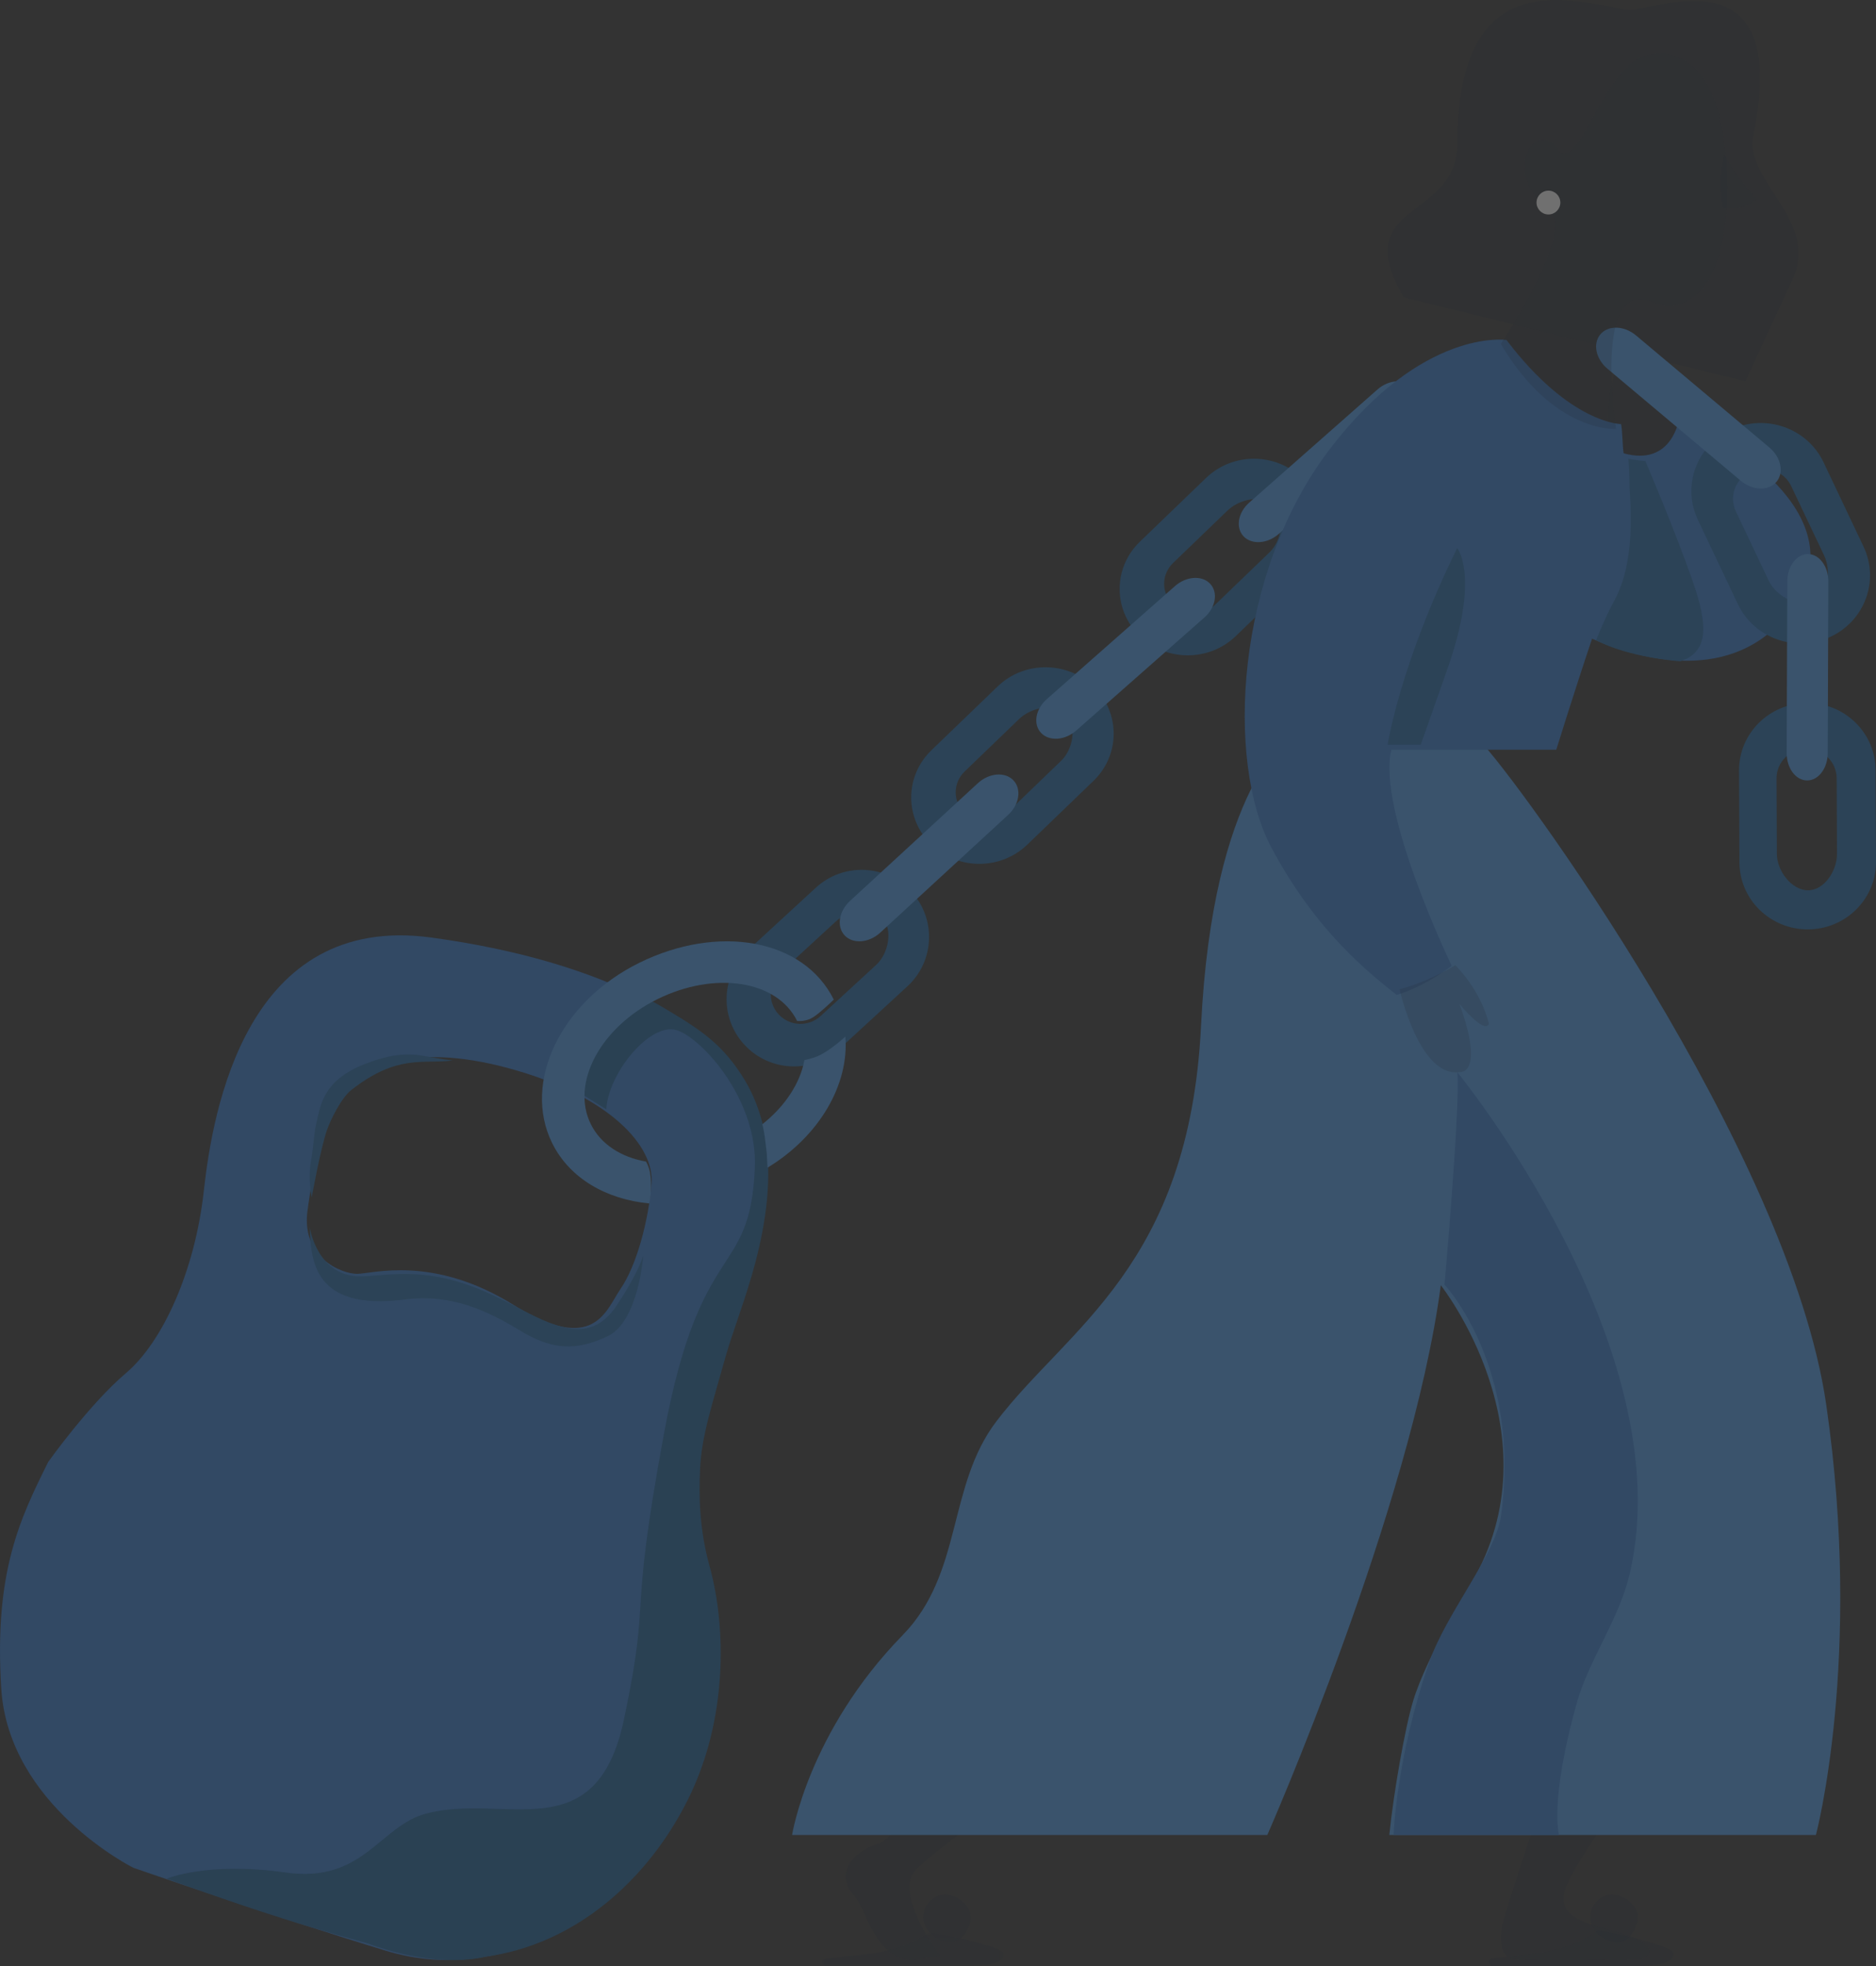 <?xml version="1.0" encoding="UTF-8"?>
<svg width="315px" height="330px" viewBox="0 0 315 330" version="1.1" xmlns="http://www.w3.org/2000/svg" xmlns:xlink="http://www.w3.org/1999/xlink">
    <rect x="0" y="0" width="315" height="330" fill="#333333" stroke="none"/>
    <!-- Generator: Sketch 61 (89581) - https://sketch.com -->
    <title>Group 68</title>
    <desc>Created with Sketch.</desc>
    <defs>
        <polygon id="path-1" points="0.011 0.298 30.563 0.298 30.563 6 0.011 6"></polygon>
    </defs>
    <g id="desktop" stroke="none" stroke-width="1" fill="none" fill-rule="evenodd" opacity="0.3">
        <g id="main-page-copy" transform="translate(-551, -1341)">
            <g id="Group-68" transform="translate(551, 1341)">
                <path d="M104.222,216.295 C101.691,220.002 99.786,227.483 86.229,219.03 C72.673,210.576 62.48,213.823 59.936,213.815 C57.391,213.808 50.237,211.072 51.722,202.62 C51.722,202.62 53.448,188.945 56.652,184.221 C59.856,179.497 68.483,174.68 85.49,179.326 C102.497,183.972 109.891,192.426 109.398,198.641 C108.906,204.858 106.908,212.361 104.222,216.295 M115.314,172.286 C115.314,172.286 103.483,161.595 72.427,157.368 C41.37,153.141 35.701,186.458 34.222,199.885 C32.744,213.311 27.321,225.246 21.159,230.467 C14.997,235.689 8.096,245.385 8.096,245.385 C3.413,254.833 -1.024,263.784 0.209,283.426 C1.441,303.068 22.391,313.511 22.391,313.511 C22.391,313.511 46.793,321.965 64.786,327.435 C82.779,332.905 96.335,322.279 96.335,322.279 C120.49,307.674 122.954,279.697 118.025,261.795 C113.096,243.893 122.954,221.019 122.954,221.019 C137.743,182.977 115.314,172.286 115.314,172.286" id="Fill-1" fill="#2E7BD8"></path>
                <path d="M28,315.339 C28,315.339 34.838,312.436 47.927,314.298 C61.017,316.16 63.672,306.55 71.488,304.428 C84.611,300.863 100.097,310.759 104.772,288.598 C109.447,266.437 105.333,273.886 111.504,240.551 C117.674,207.216 125.961,214.956 126.746,195.955 C127.215,184.568 117.917,174.319 113.656,172.924 C109.293,171.496 102.187,179.939 101.798,186.197 L96.141,182.67 C96.141,182.67 99.572,173.063 102.998,168.827 C105.504,165.729 107.757,166.966 112.201,169.607 C118.175,173.157 121.398,175.575 124.619,180.595 C128.792,187.1 130.891,196.702 126.766,212.179 C125.22,217.98 122.957,223.708 121.868,227.606 C119.544,235.923 117.774,241.076 117.546,246.715 C117.368,251.113 117.38,256.494 119.158,262.93 C121.936,272.984 122.26,288.567 115.478,302.126 C108.778,315.522 96.638,326.415 81.398,328.451 C81.398,328.451 73.952,330.66 61.765,326.216 C61.765,326.216 54.007,324.08 47.898,322.155 C38.188,319.094 28,315.339 28,315.339" id="Fill-3" fill="#14609E"></path>
                <path d="M147.144,161.932 L137.788,170.54 C135.766,172.4 132.613,172.276 130.745,170.263 C128.877,168.249 129.001,165.109 131.024,163.249 L140.379,154.64 C142.4,152.78 146.262,152.03 148.13,154.044 C149.998,156.057 149.166,160.071 147.144,161.932 M136.994,148.994 L125.639,159.442 C121.046,163.668 120.763,170.802 125.006,175.376 C129.25,179.95 136.413,180.232 141.006,176.006 L152.361,165.557 C156.954,161.332 157.237,154.198 152.993,149.624 C148.75,145.05 141.587,144.768 136.994,148.994" id="Fill-5" fill="#1A69AA"></path>
                <path d="M178.207,127.667 L169.052,136.485 C167.074,138.391 163.884,138.373 161.928,136.446 C159.971,134.519 159.989,131.411 161.968,129.505 L171.123,120.687 C173.101,118.782 176.976,117.912 178.932,119.839 C180.889,121.766 180.186,125.761 178.207,127.667 M167.509,115.221 L156.398,125.924 C151.904,130.253 151.862,137.312 156.306,141.69 C160.751,146.068 167.996,146.108 172.491,141.779 L183.602,131.076 C188.097,126.747 188.138,119.688 183.693,115.31 C179.25,110.932 172.004,110.892 167.509,115.221" id="Fill-7" fill="#1A69AA"></path>
                <path d="M213.207,92.667 L204.052,101.485 C202.074,103.391 198.884,103.373 196.927,101.446 C194.971,99.518 194.989,96.411 196.968,94.505 L206.123,85.687 C208.101,83.781 211.976,82.912 213.932,84.839 C215.889,86.766 215.186,90.761 213.207,92.667 M202.51,80.221 L191.398,90.924 C186.903,95.253 186.862,102.312 191.306,106.69 C195.75,111.068 202.996,111.108 207.491,106.779 L218.602,96.076 C223.097,91.747 223.137,84.688 218.694,80.31 C214.25,75.932 207.004,75.892 202.51,80.221" id="Fill-9" fill="#1A69AA"></path>
                <path d="M170.156,130.971 C171.562,132.438 171.171,135.036 169.283,136.774 L147.81,156.538 C145.921,158.276 143.25,158.496 141.844,157.029 C140.438,155.562 140.829,152.964 142.717,151.226 L164.19,131.463 C166.078,129.724 168.75,129.504 170.156,130.971" id="Fill-11" fill="#499EF2"></path>
                <path d="M203.197,97.982 C204.566,99.433 204.142,101.963 202.247,103.634 L180.713,122.621 C178.818,124.292 176.173,124.469 174.803,123.018 C173.433,121.567 173.859,119.037 175.752,117.367 L197.288,98.378 C199.182,96.708 201.828,96.531 203.197,97.982" id="Fill-13" fill="#499EF2"></path>
                <path d="M237.197,64.982 C238.566,66.433 238.142,68.963 236.247,70.633 L214.712,89.622 C212.818,91.292 210.173,91.469 208.803,90.018 C207.434,88.567 207.858,86.036 209.753,84.367 L231.288,65.378 C233.182,63.708 235.828,63.531 237.197,64.982" id="Fill-15" fill="#499EF2"></path>
                <path d="M293.085,64 C293.085,64 294.491,60.872 300.986,46.917 C305.612,36.98 292.817,30.397 294.401,22.741 C300.986,-9.086 276.848,2.226 273.261,1.659 C264.393,0.257 244.682,-6.733 244.682,24.223 C244.682,37.006 226.244,33.778 235.696,49.929 L293.085,64 Z" id="Fill-17" fill-opacity="0.2" fill="#091B34"></path>
                <path d="M261.582,295 C261.582,295 255.299,312.479 252.31,322.835 C252.31,322.835 250.827,328.474 254.35,328.838 C257.873,329.202 275.677,328.838 275.677,328.838 C275.677,328.838 279.076,327.565 274.626,325.382 C270.175,323.199 260.099,323.199 263.066,316.467 C266.033,309.736 277,295.91 277,295.91 L261.582,295 Z" id="Fill-19" fill-opacity="0.2" fill="#091B34"></path>
                <path d="M158.348,296 C158.348,296 154.651,301.915 150.76,306.576 C147.805,310.115 147.715,309.081 145.59,310.237 C141.431,312.5 141.16,315.736 143.375,318.119 C145.59,320.502 146.821,329 153.466,329 L157.784,328.224 C157.784,328.224 149.852,317.736 153.896,313.72 C157.157,310.481 176,296.55 176,296.55 L158.348,296 Z" id="Fill-21" fill-opacity="0.2" fill="#091B34"></path>
                <path d="M216.733,123.459 C216.733,123.459 203.642,131.87 201.666,172.192 C199.691,212.514 179.258,222.848 167.297,238.583 C159.019,249.471 161.723,264.057 151.552,274.475 C135.714,290.698 133,308 133,308 L212.798,308 C212.798,308 236.988,253.083 241.927,215.73 C241.927,215.73 261.76,240.79 246.998,265.837 C246.998,265.837 239.568,277.948 237.285,285.48 C235.886,290.098 233.958,301.182 233.282,308 L304.913,308 C304.913,308 312.817,278.315 306.642,235.767 C300.467,193.218 254.525,130.385 248.35,124.201 C248.35,124.201 231.801,117.522 216.733,123.459" id="Fill-23" fill="#499EF2"></path>
                <path d="M281.89,70.941 C281.89,70.941 277.784,64.221 270.992,63 C270.992,63 267.862,73.389 272.721,76.478 C277.579,79.567 282.829,78.068 281.89,70.941" id="Fill-25" fill-opacity="0.2" fill="#091B34"></path>
                <path d="M242.548,215.63 C242.548,215.63 245.203,185.944 244.715,180 C244.715,180 282.539,226.174 273.646,264.159 C271.84,271.876 266.784,278.595 264.756,285.838 C260.147,302.304 261.771,308 261.771,308 L234,308 C234,308 234.445,294.828 240.044,278.843 C242.906,270.67 251.147,260.901 252.04,254.408 C255.491,229.324 242.548,215.63 242.548,215.63" id="Fill-27" fill="#2E7BD8"></path>
                <path d="M281.963,70.184 C281.963,70.184 280.869,78.381 272.626,76.085 C272.423,74.947 272.452,72.488 272.195,71.178 C272.195,71.178 263.691,71.186 252.949,57.063 C252.949,57.063 238.88,54.93 223.245,75.44 C207.351,96.291 205.799,127.824 213.465,142.235 C221.131,156.646 230.192,163.512 234.504,167 C234.504,167 238.811,165.842 243.757,162.115 C243.757,162.115 231.146,136.027 233.618,125.84 L261.314,125.84 C261.314,125.84 264.342,116.074 267.327,107.209 C273.906,110.115 289.671,115.288 299.644,103.727 C312.503,88.819 293.956,75.651 281.963,70.184" id="Fill-29" fill="#2E7BD8"></path>
                <path d="M233,125 C233,125 235.039,111.615 244.676,92 C244.676,92 248.567,96.626 243.008,112.355 L238.56,125 L233,125 Z" id="Fill-31" fill="#1A69AA"></path>
                <path d="M268,107.456 C268,107.456 269.563,103.563 270.768,101.375 C271.974,99.187 274.588,94.255 273.62,82.045 C273.62,82.045 273.623,79.242 273.428,77 C273.428,77 275.019,77.312 276.278,77.396 C276.278,77.396 281.155,88.792 284.17,97.404 C286.899,105.202 286.855,109.429 282.122,111 C282.122,111 273.399,110.377 268,107.456" id="Fill-33" fill="#1A69AA"></path>
                <path d="M235,166.054 C235,166.054 238.328,180.936 245.087,179.953 C245.087,179.953 249.405,180.506 245.056,168.506 C245.056,168.506 249.187,173.601 250,171.882 C250,171.882 249.061,166.882 244.368,162 C244.368,162 240.112,164.701 235,166.054" id="Fill-35" fill-opacity="0.2" fill="#091B34"></path>
                <path d="M250.409,328.721 L257.367,327.935 C257.367,327.935 264.225,327.344 268.276,324 C268.276,324 279.481,326.065 280.92,327.639 C280.92,327.639 282.152,330 274.961,330 L250.409,330 C250.409,330 249.489,329.213 250.409,328.721" id="Fill-37" fill-opacity="0.2" fill="#091B34"></path>
                <path d="M272.268,318.338 C272.268,318.338 270.288,317.393 268.647,318.664 C267.051,319.901 266.925,321.37 267.026,322.321 C267.127,323.273 268.048,324.724 269.536,325.438 C271.162,326.219 272.736,326.405 274.045,324.544 C275.354,322.682 275.02,321.215 274.76,320.622 C274.409,319.82 273.256,318.667 272.268,318.338" id="Fill-39" fill-opacity="0.2" fill="#091B34"></path>
                <g id="Group-43" transform="translate(138, 324)">
                    <mask id="mask-2" fill="white">
                        <use xlink:href="#path-1"></use>
                    </mask>
                    <g id="Clip-42"></g>
                    <path d="M0.414,4.785 L7.272,4.037 C7.272,4.037 14.031,3.476 18.024,0.298 C18.024,0.298 29.066,2.261 30.484,3.757 C30.484,3.757 31.699,6 24.611,6 L0.414,6 C0.414,6 -0.492,5.252 0.414,4.785" id="Fill-41" fill-opacity="0.2" fill="#091B34" mask="url(#mask-2)"></path>
                </g>
                <path d="M160.269,318.338 C160.269,318.338 158.288,317.392 156.647,318.664 C155.051,319.9 154.925,321.369 155.026,322.321 C155.127,323.273 156.047,324.724 157.535,325.439 C159.162,326.219 160.736,326.405 162.045,324.544 C163.354,322.683 163.02,321.215 162.761,320.622 C162.409,319.82 161.256,318.668 160.269,318.338" id="Fill-44" fill-opacity="0.2" fill="#091B34"></path>
                <path d="M298.356,143.374 L298.3,130.671 C298.287,127.926 300.538,125.691 303.325,125.679 C306.113,125.667 308.382,127.883 308.395,130.628 L308.451,143.33 C308.463,146.075 306.384,149.422 303.597,149.434 C300.809,149.446 298.368,146.119 298.356,143.374 M315,144.66 L314.931,129.242 C314.904,123.006 309.748,117.973 303.415,118 C297.084,118.028 291.972,123.105 292,129.34 L292.068,144.758 C292.096,150.994 297.252,156.027 303.584,156 C309.917,155.973 315.028,150.895 315,144.66" id="Fill-46" fill="#1A69AA"></path>
                <path d="M297.004,97.502 L291.475,85.85 C290.28,83.332 291.392,80.34 293.957,79.167 C296.523,77.994 299.572,79.084 300.766,81.603 L306.295,93.255 C307.491,95.774 307.017,99.716 304.45,100.889 C301.885,102.062 298.199,100.02 297.004,97.502 M312.909,91.748 L306.198,77.605 C303.484,71.884 296.559,69.407 290.73,72.071 C284.901,74.735 282.377,81.531 285.091,87.252 L291.802,101.395 C294.516,107.116 301.441,109.593 307.27,106.929 C313.099,104.265 315.623,97.469 312.909,91.748" id="Fill-48" fill="#1A69AA"></path>
                <path d="M303.57,93 C305.474,93.008 307.009,95.069 307,97.604 L306.894,126.425 C306.885,128.96 305.334,131.008 303.43,131 C301.526,130.993 299.991,128.931 300,126.396 L300.106,97.575 C300.115,95.04 301.666,92.992 303.57,93" id="Fill-50" fill="#499EF2"></path>
                <path d="M268.736,56.098 C270.065,54.557 272.738,54.649 274.708,56.304 L297.103,75.115 C299.073,76.77 299.593,79.36 298.264,80.901 C296.936,82.443 294.261,82.351 292.292,80.697 L269.897,61.884 C267.927,60.23 267.408,57.639 268.736,56.098" id="Fill-52" fill="#499EF2"></path>
                <path d="M277.698,9.103 C277.698,9.103 288.32,6.56 289.812,26.711 C291.074,43.764 285.888,53.874 277.185,50.611 C268.48,47.347 270.609,66.721 271.355,71.993 C271.355,71.993 260.953,72.793 252,57.731 C252,57.731 264.68,38.743 260.164,35.341 C252,29.191 257.76,19.045 261.988,25.572 C261.988,25.572 263.268,26.864 265.712,22.87 C268.078,19.002 272.345,9 277.698,9.103" id="Fill-54" fill-opacity="0.2" fill="#091B34"></path>
                <path d="M108.479,194.974 C104.306,194.234 100.896,192.093 99.214,188.708 C95.796,181.83 100.805,172.426 110.403,167.703 C119.999,162.98 130.429,164.491 133.847,171.369 C133.847,171.369 134.76,171.487 135.809,171.111 C136.656,170.806 137.71,169.857 137.71,169.857 C138.748,169.017 140,167.783 140,167.783 C134.906,157.532 120.547,155.11 107.367,161.595 C94.188,168.081 87.634,181.649 92.727,191.9 C95.661,197.803 101.818,201.319 109.031,202 C109.031,202 109.306,200.78 109.311,199.322 C109.316,198.18 109.271,197.557 109.132,196.745 C108.976,195.837 108.479,194.974 108.479,194.974" id="Fill-56" fill="#499EF2"></path>
                <path d="M141.94,174 C141.94,174 140.877,174.989 139.452,176.013 C138.909,176.404 137.931,177.017 137.306,177.275 C136.145,177.753 135.07,177.934 135.07,177.934 C134.372,181.766 131.849,185.674 128,188.705 C128,188.705 128.225,189.55 128.401,190.747 C128.539,191.678 128.645,192.738 128.754,193.683 C128.787,193.97 128.865,196 128.865,196 C137.592,190.722 142.614,181.987 141.94,174" id="Fill-58" fill="#499EF2"></path>
                <path d="M52,206 C52,206 53.252,214.483 60.822,214.24 C65.61,214.087 71.928,212.424 82.347,217.208 C85.264,218.547 86.755,219.408 88.742,220.417 C94.958,223.573 99.881,224.839 103.651,218.964 C103.651,218.964 106.976,214.062 107.999,210.768 C108.039,210.638 107.231,221.84 102.02,224.292 C96.808,226.744 92.806,226.654 87.408,223.384 C82.01,220.114 75.904,217.091 67.957,218.118 C52.508,220.114 52.21,211.381 52,206" id="Fill-60" fill="#1A69AA"></path>
                <path d="M52.34,201 C52.34,201 53.778,192.977 54.894,189.706 C55.458,188.054 57.3,184.274 58.991,182.954 C66.75,176.894 70.986,178.633 76,178.01 C76,178.01 73.743,177.726 71.19,177.247 C67.97,176.642 64.878,177.168 61.224,178.61 C54.041,181.443 53.787,185.683 53.006,189.083 C52.735,190.263 52.573,193.002 52.268,194.584 C51.626,197.921 52.34,201 52.34,201" id="Fill-62" fill="#1A69AA"></path>
                <path d="M289.553,26 C289.553,26 291.706,30.092 295,33.443 C295,33.443 292,35.706 289.28,34.775 C289.28,34.775 288.495,29.926 289.553,26" id="Fill-64" fill-opacity="0.2" fill="#091B34"></path>
                <path d="M262,34 C262,35.105 261.104,36 260,36 C258.895,36 258,35.105 258,34 C258,32.895 258.895,32 260,32 C261.104,32 262,32.895 262,34" id="Fill-66" fill="#FFFFFF"></path>
            </g>
        </g>
    </g>
</svg>